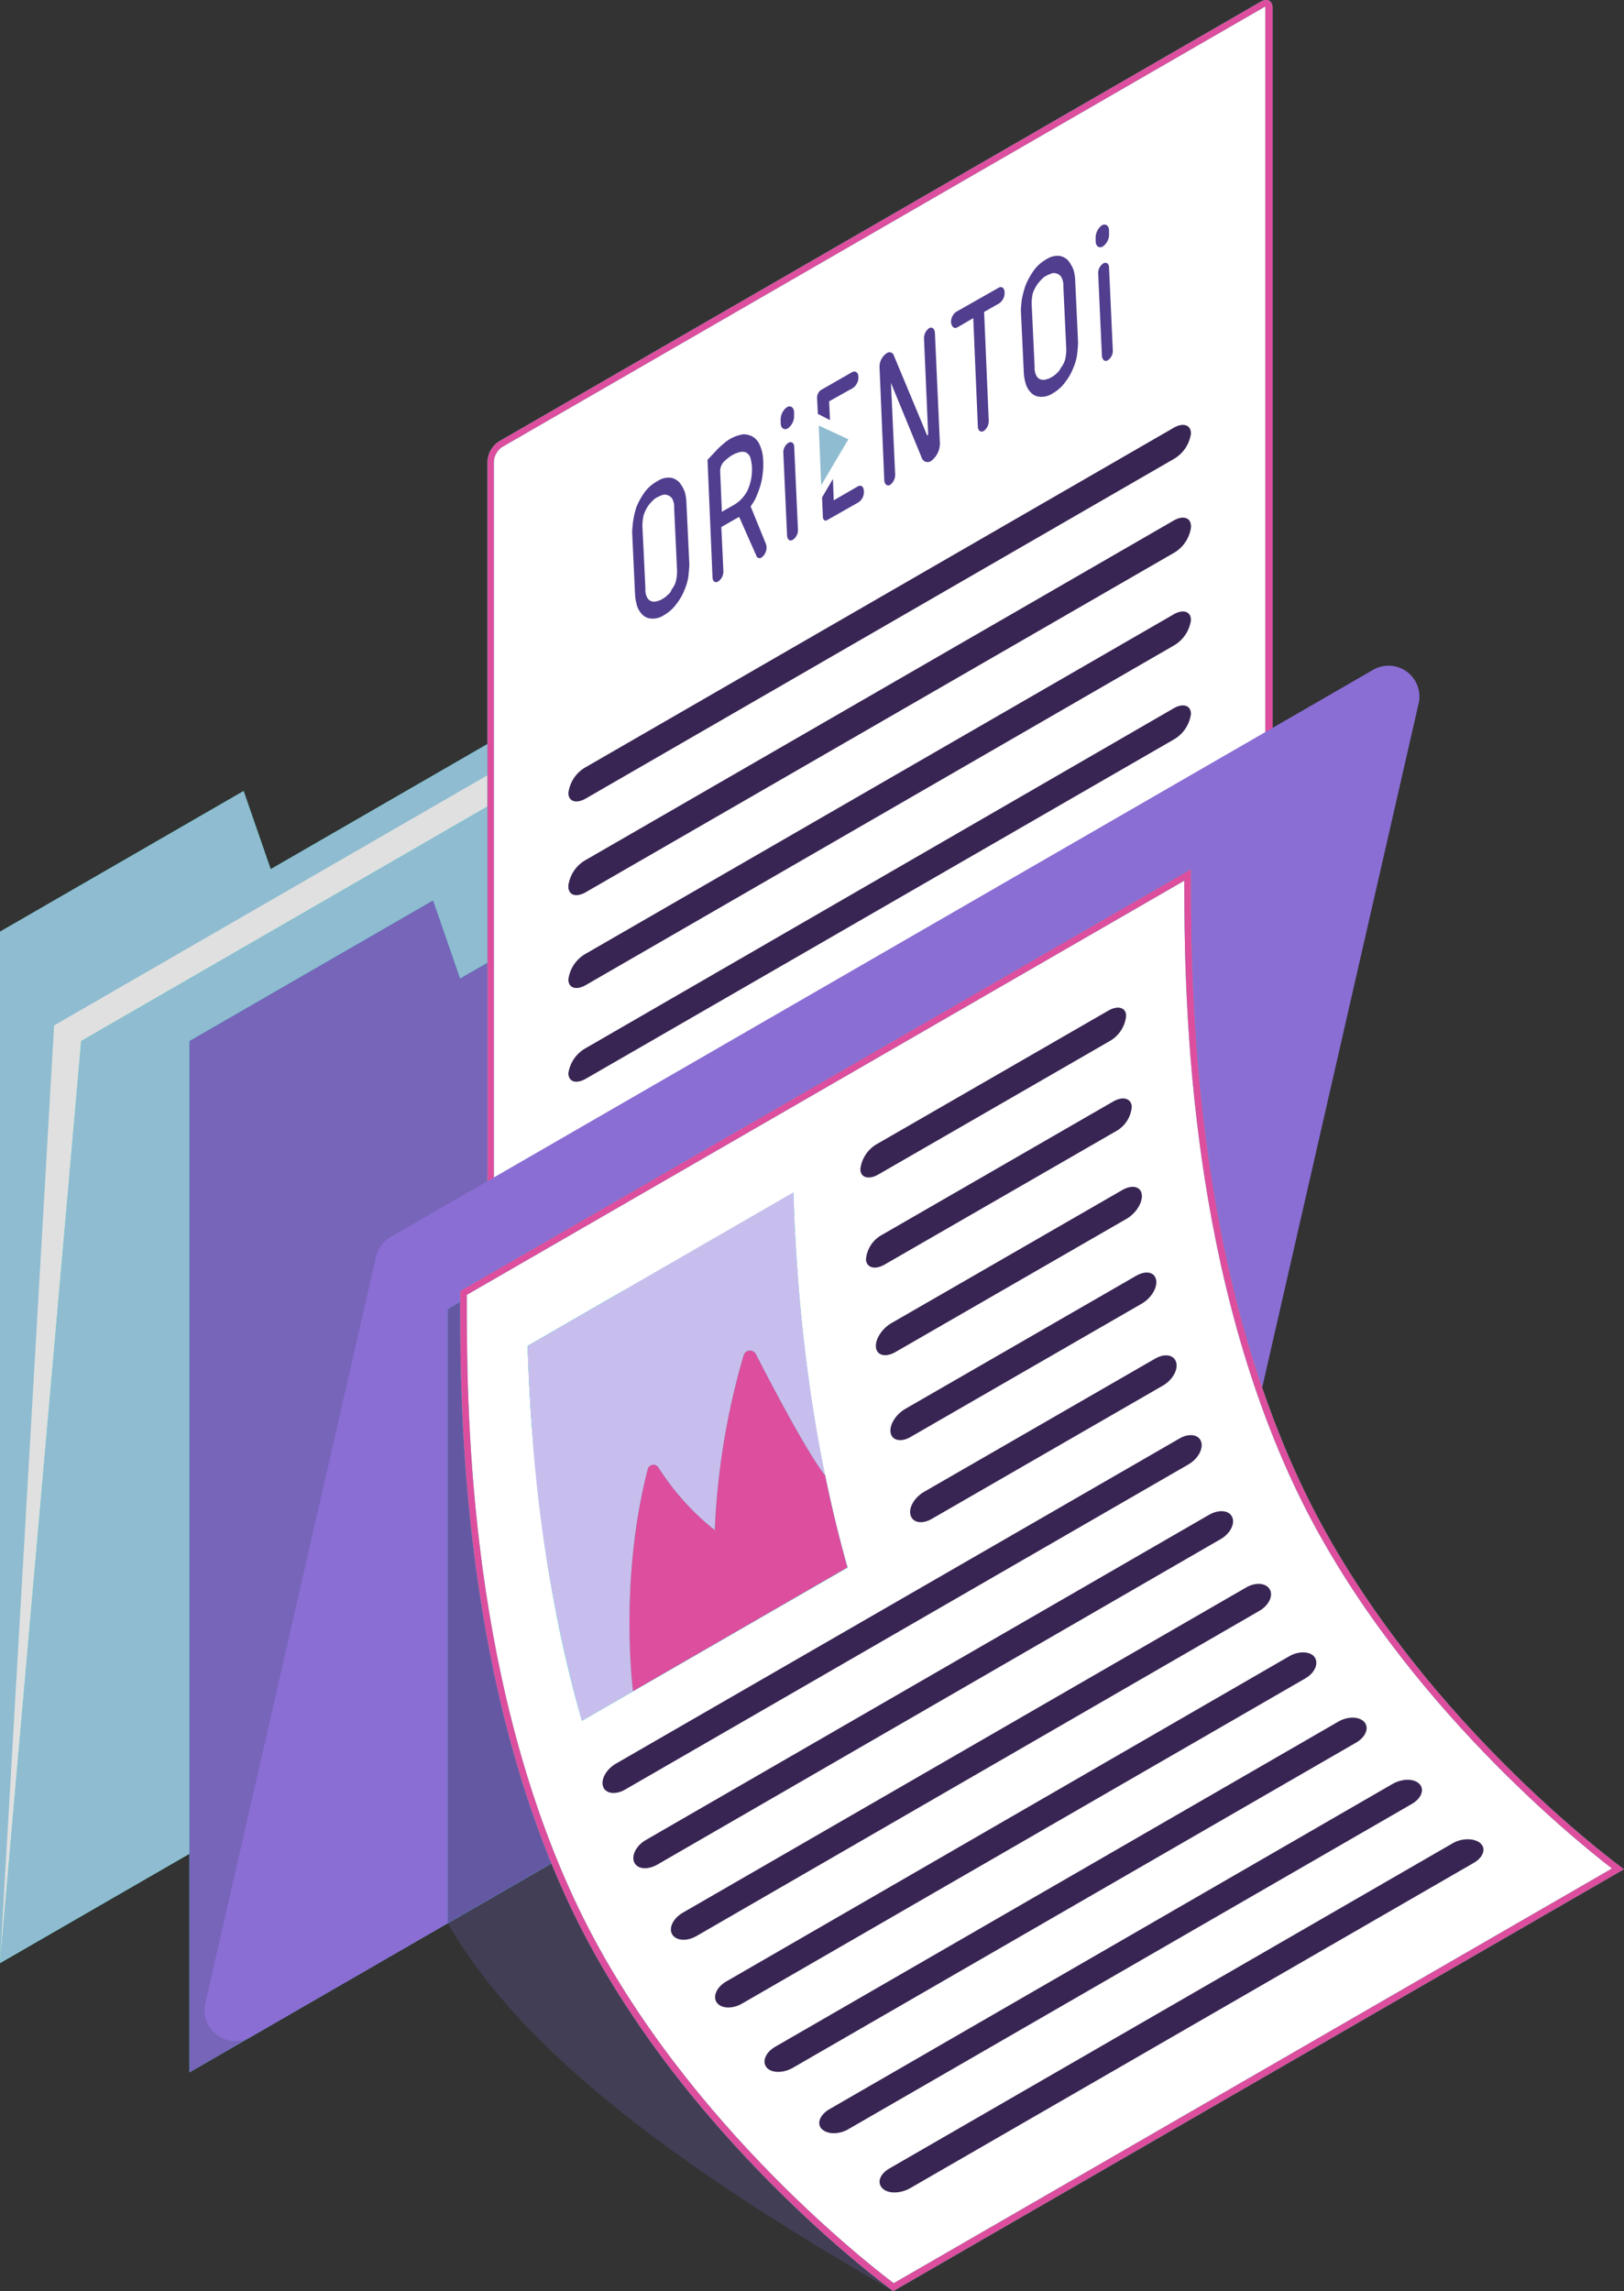<svg xmlns="http://www.w3.org/2000/svg" viewBox="0 0 243.72 343.86"><rect x="0" y="0" width="243.72" height="343.86" fill="#333333" stroke="none"/><defs><style>.cls-1{fill:#27debf;}.cls-2{fill:#8fbcd0;}.cls-3{fill:#e0e0e0;}.cls-4{opacity:0.3;}.cls-5{fill:#6558a3;}.cls-6{fill:#7765ba;}.cls-7{fill:#fff;}.cls-8{fill:#dd4e9e;}.cls-9{fill:#382553;}.cls-10{fill:#8a6ed4;}.cls-11{fill:#c8beed;}.cls-12{fill:#513e8f;}</style></defs><title>communique-press</title><g id="Calque_2" data-name="Calque 2"><g id="Folder_1" data-name="Folder 1"><polygon class="cls-1" points="0 139.83 0 294.61 158.42 203.15 158.42 62.44 40.62 130.45 36.56 118.72 0 139.83"/><polygon class="cls-2" points="0 139.83 0 294.61 158.42 203.15 158.42 62.44 40.62 130.45 36.56 118.72 0 139.83"/><polygon class="cls-3" points="0 294.61 8.12 153.9 166.54 62.43 158.42 203.15 0 294.61"/><polygon class="cls-1" points="0 294.61 12.19 156.24 170.6 64.78 158.42 203.15 0 294.61"/><polygon class="cls-2" points="0 294.61 12.19 156.24 170.6 64.78 158.42 203.15 0 294.61"/></g><g id="Documents"><g class="cls-4"><path class="cls-5" d="M134.05,343.86c-28.44-16.42-54.82-34.26-66.86-55.21l36.56-21.11Z"/></g><polygon class="cls-1" points="28.43 156.24 28.43 311.03 186.85 219.56 186.85 78.85 69.05 146.86 64.99 135.14 28.43 156.24"/><polygon class="cls-6" points="28.43 156.24 28.43 311.03 186.85 219.56 186.85 78.85 69.05 146.86 64.99 135.14 28.43 156.24"/><path class="cls-7" d="M74.07,202c-.4,0-.46-.46-.46-.74v-132a3.32,3.32,0,0,1,1.49-2.57L189.43.67A1.09,1.09,0,0,1,190,.5c.39,0,.45.46.45.74v132a3.32,3.32,0,0,1-1.48,2.57l-114.33,66A1.16,1.16,0,0,1,74.07,202Z"/><path class="cls-1" d="M189.89,1a1.13,1.13,0,0,1,0,.23v132a2.84,2.84,0,0,1-1.23,2.13l-114.33,66a1.66,1.66,0,0,1-.21.1,1.07,1.07,0,0,1,0-.23v-132a2.87,2.87,0,0,1,1.24-2.14l114.33-66a.81.81,0,0,1,.21-.09M190,0a1.59,1.59,0,0,0-.78.24l-114.33,66a3.82,3.82,0,0,0-1.74,3v132c0,.78.39,1.24,1,1.24a1.59,1.59,0,0,0,.78-.24l114.33-66a3.82,3.82,0,0,0,1.73-3V1.24c0-.79-.39-1.24-.95-1.24Z"/><path class="cls-8" d="M189.89,1a1.13,1.13,0,0,1,0,.23v132a2.84,2.84,0,0,1-1.23,2.13l-114.33,66a1.66,1.66,0,0,1-.21.1,1.07,1.07,0,0,1,0-.23v-132a2.87,2.87,0,0,1,1.24-2.14l114.33-66a.81.81,0,0,1,.21-.09M190,0a1.59,1.59,0,0,0-.78.24l-114.33,66a3.82,3.82,0,0,0-1.74,3v132c0,.78.39,1.24,1,1.24a1.59,1.59,0,0,0,.78-.24l114.33-66a3.82,3.82,0,0,0,1.73-3V1.24c0-.79-.39-1.24-.95-1.24Z"/><path class="cls-9" d="M85.3,132.92c0,1.29,1.16,1.67,2.6.84l88.23-50.94a5.22,5.22,0,0,0,2.6-3.85c0-1.29-1.17-1.67-2.6-.84L87.9,129.07A5.19,5.19,0,0,0,85.3,132.92Z"/><path class="cls-9" d="M85.3,147c0,1.29,1.16,1.67,2.6.85l88.23-50.95a5.22,5.22,0,0,0,2.6-3.84c0-1.3-1.17-1.68-2.6-.85L87.9,143.14A5.19,5.19,0,0,0,85.3,147Z"/><path class="cls-9" d="M85.3,161.06c0,1.3,1.16,1.67,2.6.85L176.13,111a5.22,5.22,0,0,0,2.6-3.84c0-1.3-1.17-1.68-2.6-.85l-88.23,51A5.18,5.18,0,0,0,85.3,161.06Z"/><path class="cls-9" d="M85.3,119c0,1.29,1.16,1.67,2.6.85l88.23-50.95a5.22,5.22,0,0,0,2.6-3.84c0-1.3-1.17-1.68-2.6-.85L87.9,115.14A5.19,5.19,0,0,0,85.3,119Z"/><path class="cls-9" d="M85.3,133.06c0,1.3,1.16,1.67,2.6.85L176.13,83a5.22,5.22,0,0,0,2.6-3.84c0-1.3-1.17-1.68-2.6-.85l-88.23,51A5.18,5.18,0,0,0,85.3,133.06Z"/><path class="cls-10" d="M30.81,300.66l25.61-112a4.6,4.6,0,0,1,2.2-3l147.45-85.13a4.63,4.63,0,0,1,6.84,5l-25.61,112a4.62,4.62,0,0,1-2.2,3L37.65,305.71A4.64,4.64,0,0,1,30.81,300.66Z"/><polygon class="cls-1" points="67.19 196.47 67.19 288.65 103.75 267.54 103.75 175.36 67.19 196.47"/><polygon class="cls-5" points="67.19 196.47 67.19 288.65 103.75 267.54 103.75 175.36 67.19 196.47"/><path class="cls-7" d="M134.08,343.26C131,341,101,318,85.76,285.3c-16.23-34.84-16.21-75.47-16.21-90.77v-.47l108.68-62.75c0,15.44,0,56.13,16.29,91.09,14.89,32,43.72,54.63,48.29,58.09Z"/><path class="cls-1" d="M177.73,132.18c0,16.08.31,56,16.34,90.44,14.39,30.89,41.75,53.11,47.84,57.81L134.12,342.67c-4.22-3.18-33.07-25.71-47.91-57.58C70,250.35,70.05,209.8,70.05,194.53v-.19l107.68-62.16m1-1.73L69.05,193.77c0,14.38-.3,56.19,16.25,91.74,16.25,34.9,48.75,58.35,48.75,58.35l109.67-63.32S211.23,257.09,195,222.19c-16.56-35.55-16.25-77.36-16.25-91.74Z"/><path class="cls-8" d="M177.73,132.18c0,16.08.31,56,16.34,90.44,14.39,30.89,41.75,53.11,47.84,57.81L134.12,342.67c-4.22-3.18-33.07-25.71-47.91-57.58C70,250.35,70.05,209.8,70.05,194.53v-.19l107.68-62.16m1-1.73L69.05,193.77c0,14.38-.3,56.19,16.25,91.74,16.25,34.9,48.75,58.35,48.75,58.35l109.67-63.32S211.23,257.09,195,222.19c-16.56-35.55-16.25-77.36-16.25-91.74Z"/><path class="cls-9" d="M166.33,151.68l-34.69,20a5,5,0,0,0-2.52,3.8c0,1.27,1.26,1.62,2.7.79l34.68-20a4.9,4.9,0,0,0,2.5-3.8C169,151.2,167.76,150.85,166.33,151.68Z"/><path class="cls-9" d="M167.06,165.32l-34.68,20a4.62,4.62,0,0,0-2.42,3.73c.11,1.24,1.37,1.56,2.8.74l34.69-20a4.6,4.6,0,0,0,2.4-3.73C169.74,164.82,168.5,164.49,167.06,165.32Z"/><path class="cls-9" d="M168.45,178.59l-34.69,20c-1.43.83-2.47,2.47-2.3,3.67s1.49,1.49,2.92.66l34.69-20c1.43-.83,2.45-2.47,2.28-3.67S169.88,177.77,168.45,178.59Z"/><path class="cls-9" d="M170.53,191.46l-34.69,20c-1.43.83-2.41,2.44-2.18,3.6s1.6,1.43,3,.6l34.68-20c1.44-.83,2.4-2.43,2.16-3.59S172,190.64,170.53,191.46Z"/><path class="cls-9" d="M173.35,203.91l-34.69,20c-1.43.83-2.36,2.41-2,3.53s1.73,1.35,3.17.52l34.68-20c1.44-.82,2.34-2.4,2-3.52S174.79,203.08,173.35,203.91Z"/><path class="cls-9" d="M177,215.9,92.42,264.7c-1.43.83-2.3,2.38-1.91,3.45s1.88,1.26,3.31.43l84.54-48.8c1.44-.83,2.27-2.37,1.89-3.44S178.39,215.07,177,215.9Z"/><path class="cls-9" d="M181.46,227.34,96.93,276.15c-1.44.83-2.22,2.33-1.75,3.36s2,1.17,3.46.34L183.18,231c1.44-.82,2.21-2.32,1.73-3.34S182.9,226.52,181.46,227.34Z"/><path class="cls-9" d="M187,238.26l-84.54,48.81c-1.43.82-2.15,2.29-1.58,3.25s2.21,1.08,3.64.25L189,241.76c1.43-.83,2.12-2.28,1.55-3.24S188.41,237.43,187,238.26Z"/><path class="cls-9" d="M193.49,248.57,109,297.38c-1.44.83-2.08,2.25-1.43,3.17s2.36,1,3.8.15l84.54-48.81c1.43-.83,2-2.23,1.4-3.15S194.92,247.74,193.49,248.57Z"/><path class="cls-9" d="M200.86,258.38l-84.53,48.81c-1.44.83-2,2.22-1.29,3.09s2.49.9,3.93.07l84.54-48.81c1.43-.82,2-2.2,1.26-3.07S202.3,257.55,200.86,258.38Z"/><path class="cls-9" d="M209,267.73,124.5,316.54c-1.44.82-2,2.18-1.16,3s2.62.83,4,0l84.54-48.8c1.44-.83,1.94-2.17,1.14-3S210.47,266.9,209,267.73Z"/><path class="cls-9" d="M218,276.65l-84.54,48.81c-1.43.83-1.9,2.15-1,3s2.75.75,4.18-.08l84.54-48.8c1.43-.83,1.88-2.14,1-2.93S219.41,275.82,218,276.65Z"/><path class="cls-1" d="M119.07,179,79.19,202c.44,14.44,2.09,35.29,8.14,56.27l39.88-23C121.16,214.25,119.52,193.4,119.07,179Z"/><path class="cls-1" d="M95.46,198.79a6.62,6.62,0,0,0-1.95-5.07L79.19,202c.12,3.81.32,8.09.67,12.68a9.29,9.29,0,0,0,5.41-.95C90.9,211.09,95.46,204.41,95.46,198.79Z"/><path class="cls-11" d="M127.21,235.24c-6-21-7.69-41.84-8.14-56.28L79.19,202c0,.94.06,1.92.1,2.92a1.09,1.09,0,0,1,0,.18c.12,3,.3,6.19.56,9.57h0a217.69,217.69,0,0,0,7.47,43.59Z"/><path class="cls-1" d="M123.83,221.44h0c-2.67-3.36-8.08-13.7-10.39-18.21a1,1,0,0,0-1.84.17,109.47,109.47,0,0,0-4.33,26.25,38.21,38.21,0,0,1-8.47-9.42.88.88,0,0,0-1.59.27C92.85,237.29,95,253.81,95,253.81h0l32.17-18.57C125.87,230.61,124.77,226,123.83,221.44Z"/><path class="cls-8" d="M123.83,221.44h0c-2.67-3.36-8.08-13.7-10.39-18.21a1,1,0,0,0-1.84.17,109.47,109.47,0,0,0-4.33,26.25,38.21,38.21,0,0,1-8.47-9.42.88.88,0,0,0-1.59.27C92.85,237.29,95,253.81,95,253.81h0l32.17-18.57C125.87,230.61,124.77,226,123.83,221.44Z"/><path class="cls-12" d="M102,72.45a2.34,2.34,0,0,0-1.32-.75,3,3,0,0,0-2,.5,5.82,5.82,0,0,0-2,1.76,10.62,10.62,0,0,0-1.19,2.19A15.1,15.1,0,0,0,95,78.29c-.07.69-.13,1.25-.13,1.63l.44,9.4a7.27,7.27,0,0,0,.25,1.44,3.06,3.06,0,0,0,.75,1.38,2,2,0,0,0,1.32.69,3,3,0,0,0,2-.5,5.88,5.88,0,0,0,1.94-1.76,8.06,8.06,0,0,0,1.19-2.13,7.52,7.52,0,0,0,.57-2.13c.06-.69.12-1.19.12-1.63L103,75.21a6.71,6.71,0,0,0-.25-1.44,5.76,5.76,0,0,0-.75-1.32m-1.88,16.93a3.43,3.43,0,0,1-.69.5,2,2,0,0,1-.75.32,1.29,1.29,0,0,1-.82.06,1.06,1.06,0,0,1-.69-.5,2.32,2.32,0,0,1-.31-1.38L96.41,79a6.8,6.8,0,0,1,.19-1.7A5.83,5.83,0,0,1,97.22,76a5.3,5.3,0,0,1,.76-.88,2,2,0,0,1,.69-.5,4.54,4.54,0,0,1,.69-.31,1.13,1.13,0,0,1,.81,0,1.31,1.31,0,0,1,.69.5,2.46,2.46,0,0,1,.31,1.38l.44,9.46a5.93,5.93,0,0,1-.19,1.63,3.45,3.45,0,0,1-.62,1.19,1.66,1.66,0,0,1-.69.88"/><path class="cls-12" d="M113.4,74.77a16.16,16.16,0,0,0,.69-1.81,10.2,10.2,0,0,0,.38-1.95,10.47,10.47,0,0,0,.06-1.94,6,6,0,0,0-.5-2.26A2.67,2.67,0,0,0,113,65.56a2.92,2.92,0,0,0-1.44-.38,5.66,5.66,0,0,0-3,1.44,9.78,9.78,0,0,0-1.13,1.07c-.37.38-.75.81-1.13,1.19l-.12.13.75,17.61c0,.63.44.94.88.63h0a1.82,1.82,0,0,0,.75-1.57l-.31-6.58,2.07-1.19.37-.19a.52.52,0,0,1,.25-.12l2.58,5.83a.49.49,0,0,0,.75.25h0a1.81,1.81,0,0,0,.69-2L112.65,76a10.48,10.48,0,0,0,.75-1.2m-.56-4.7a7.55,7.55,0,0,1-.63,3.45,5.23,5.23,0,0,1-2,2.19l-1.88,1.07-.25-6.08a2.08,2.08,0,0,1,.5-1.38h0a5,5,0,0,1,.63-.56,4.45,4.45,0,0,1,1.82-.94,1.5,1.5,0,0,1,.94.06,1.57,1.57,0,0,1,.62.69,7.5,7.5,0,0,1,.26,1.5"/><path class="cls-12" d="M119,81h0a1.75,1.75,0,0,0,.75-1.56l-.56-12.35c0-.63-.44-.88-.88-.63h0a1.73,1.73,0,0,0-.75,1.57l.56,12.35C118.16,81,118.54,81.29,119,81Z"/><path class="cls-12" d="M124.56,63.05l-.13-2.82,3.58-2a1.94,1.94,0,0,0,.81-1.69h0c0-.63-.44-.94-.94-.69l-4.7,2.7a1.41,1.41,0,0,0-.56,1.12l.12,2.45"/><path class="cls-12" d="M125.12,75.09l-.12-3.2-1.63,2.76.12,2.88c0,.5.32.76.69.5l4.64-2.63a1.82,1.82,0,0,0,.82-1.69h0c0-.69-.44-1-.94-.69Z"/><polygon class="cls-2" points="123.24 72.83 127.32 65.93 122.87 63.87 123.24 72.83"/><path class="cls-12" d="M139.29,65.12l-.62-14.3a1.89,1.89,0,0,1,.75-1.56h0c.44-.25.81.06.88.62l.75,16.56a3.27,3.27,0,0,1-1.32,2.75h0a.92.92,0,0,1-1.38-.43l-4.64-11.29.63,13.73a1.9,1.9,0,0,1-.75,1.57h0c-.44.25-.82-.06-.88-.63L132,55.21A2.44,2.44,0,0,1,133.09,53h0a.68.68,0,0,1,1.06.37l5,12C139.11,65.43,139.29,65.31,139.29,65.12Z"/><path class="cls-12" d="M143.68,49.13l2.38-1.38L146.75,64c0,.63.44.94.88.69h0a1.84,1.84,0,0,0,.75-1.63l-.69-16.24L150,45.5a1.89,1.89,0,0,0,.76-1.63h0c0-.63-.44-.95-.88-.69l-6.4,3.63a1.87,1.87,0,0,0-.75,1.63h0C142.87,49.13,143.24,49.38,143.68,49.13Z"/><path class="cls-12" d="M160.36,39.16a2.34,2.34,0,0,0-1.32-.75,3,3,0,0,0-2,.5,5.82,5.82,0,0,0-1.95,1.76,10.62,10.62,0,0,0-1.19,2.19,14.64,14.64,0,0,0-.56,2.13c-.07.69-.13,1.26-.13,1.63l.44,9.41a7.27,7.27,0,0,0,.25,1.44,3.12,3.12,0,0,0,.75,1.38,2,2,0,0,0,1.32.69,3,3,0,0,0,2-.5,5.88,5.88,0,0,0,1.94-1.76,8.06,8.06,0,0,0,1.19-2.13,7.52,7.52,0,0,0,.57-2.13c.06-.69.12-1.19.12-1.63l-.44-9.47a6.61,6.61,0,0,0-.25-1.44,5.76,5.76,0,0,0-.75-1.32m-1.82,16.93a3.43,3.43,0,0,1-.69.5,2.17,2.17,0,0,1-.75.32,1.29,1.29,0,0,1-.82.06,1.06,1.06,0,0,1-.69-.5,2.4,2.4,0,0,1-.31-1.38l-.44-9.41A6.77,6.77,0,0,1,155,44a5.83,5.83,0,0,1,.63-1.25,5.28,5.28,0,0,1,.75-.88,2,2,0,0,1,.69-.5c.19-.13.44-.19.69-.32a1.25,1.25,0,0,1,.81,0,1.3,1.3,0,0,1,.69.51,2.43,2.43,0,0,1,.32,1.37l.44,9.47a6.34,6.34,0,0,1-.19,1.63,3.65,3.65,0,0,1-.63,1.19,2.55,2.55,0,0,1-.69.88"/><path class="cls-12" d="M166.25,54.08h0a1.72,1.72,0,0,0,.75-1.56l-.56-12.35c0-.63-.44-.88-.88-.63h0a1.75,1.75,0,0,0-.75,1.57l.56,12.35C165.44,54,165.81,54.34,166.25,54.08Z"/><path class="cls-12" d="M165.5,37h0c-.56.31-1.07-.06-1.07-.81v-.38a2.34,2.34,0,0,1,.94-2h0c.57-.31,1.07.07,1.07.82V35A2.24,2.24,0,0,1,165.5,37Z"/><path class="cls-12" d="M118.23,64.3h0c-.57.32-1.07-.06-1.07-.81v-.38a2.31,2.31,0,0,1,.94-2h0c.57-.32,1.07.06,1.07.81v.38A2.31,2.31,0,0,1,118.23,64.3Z"/></g></g></svg>